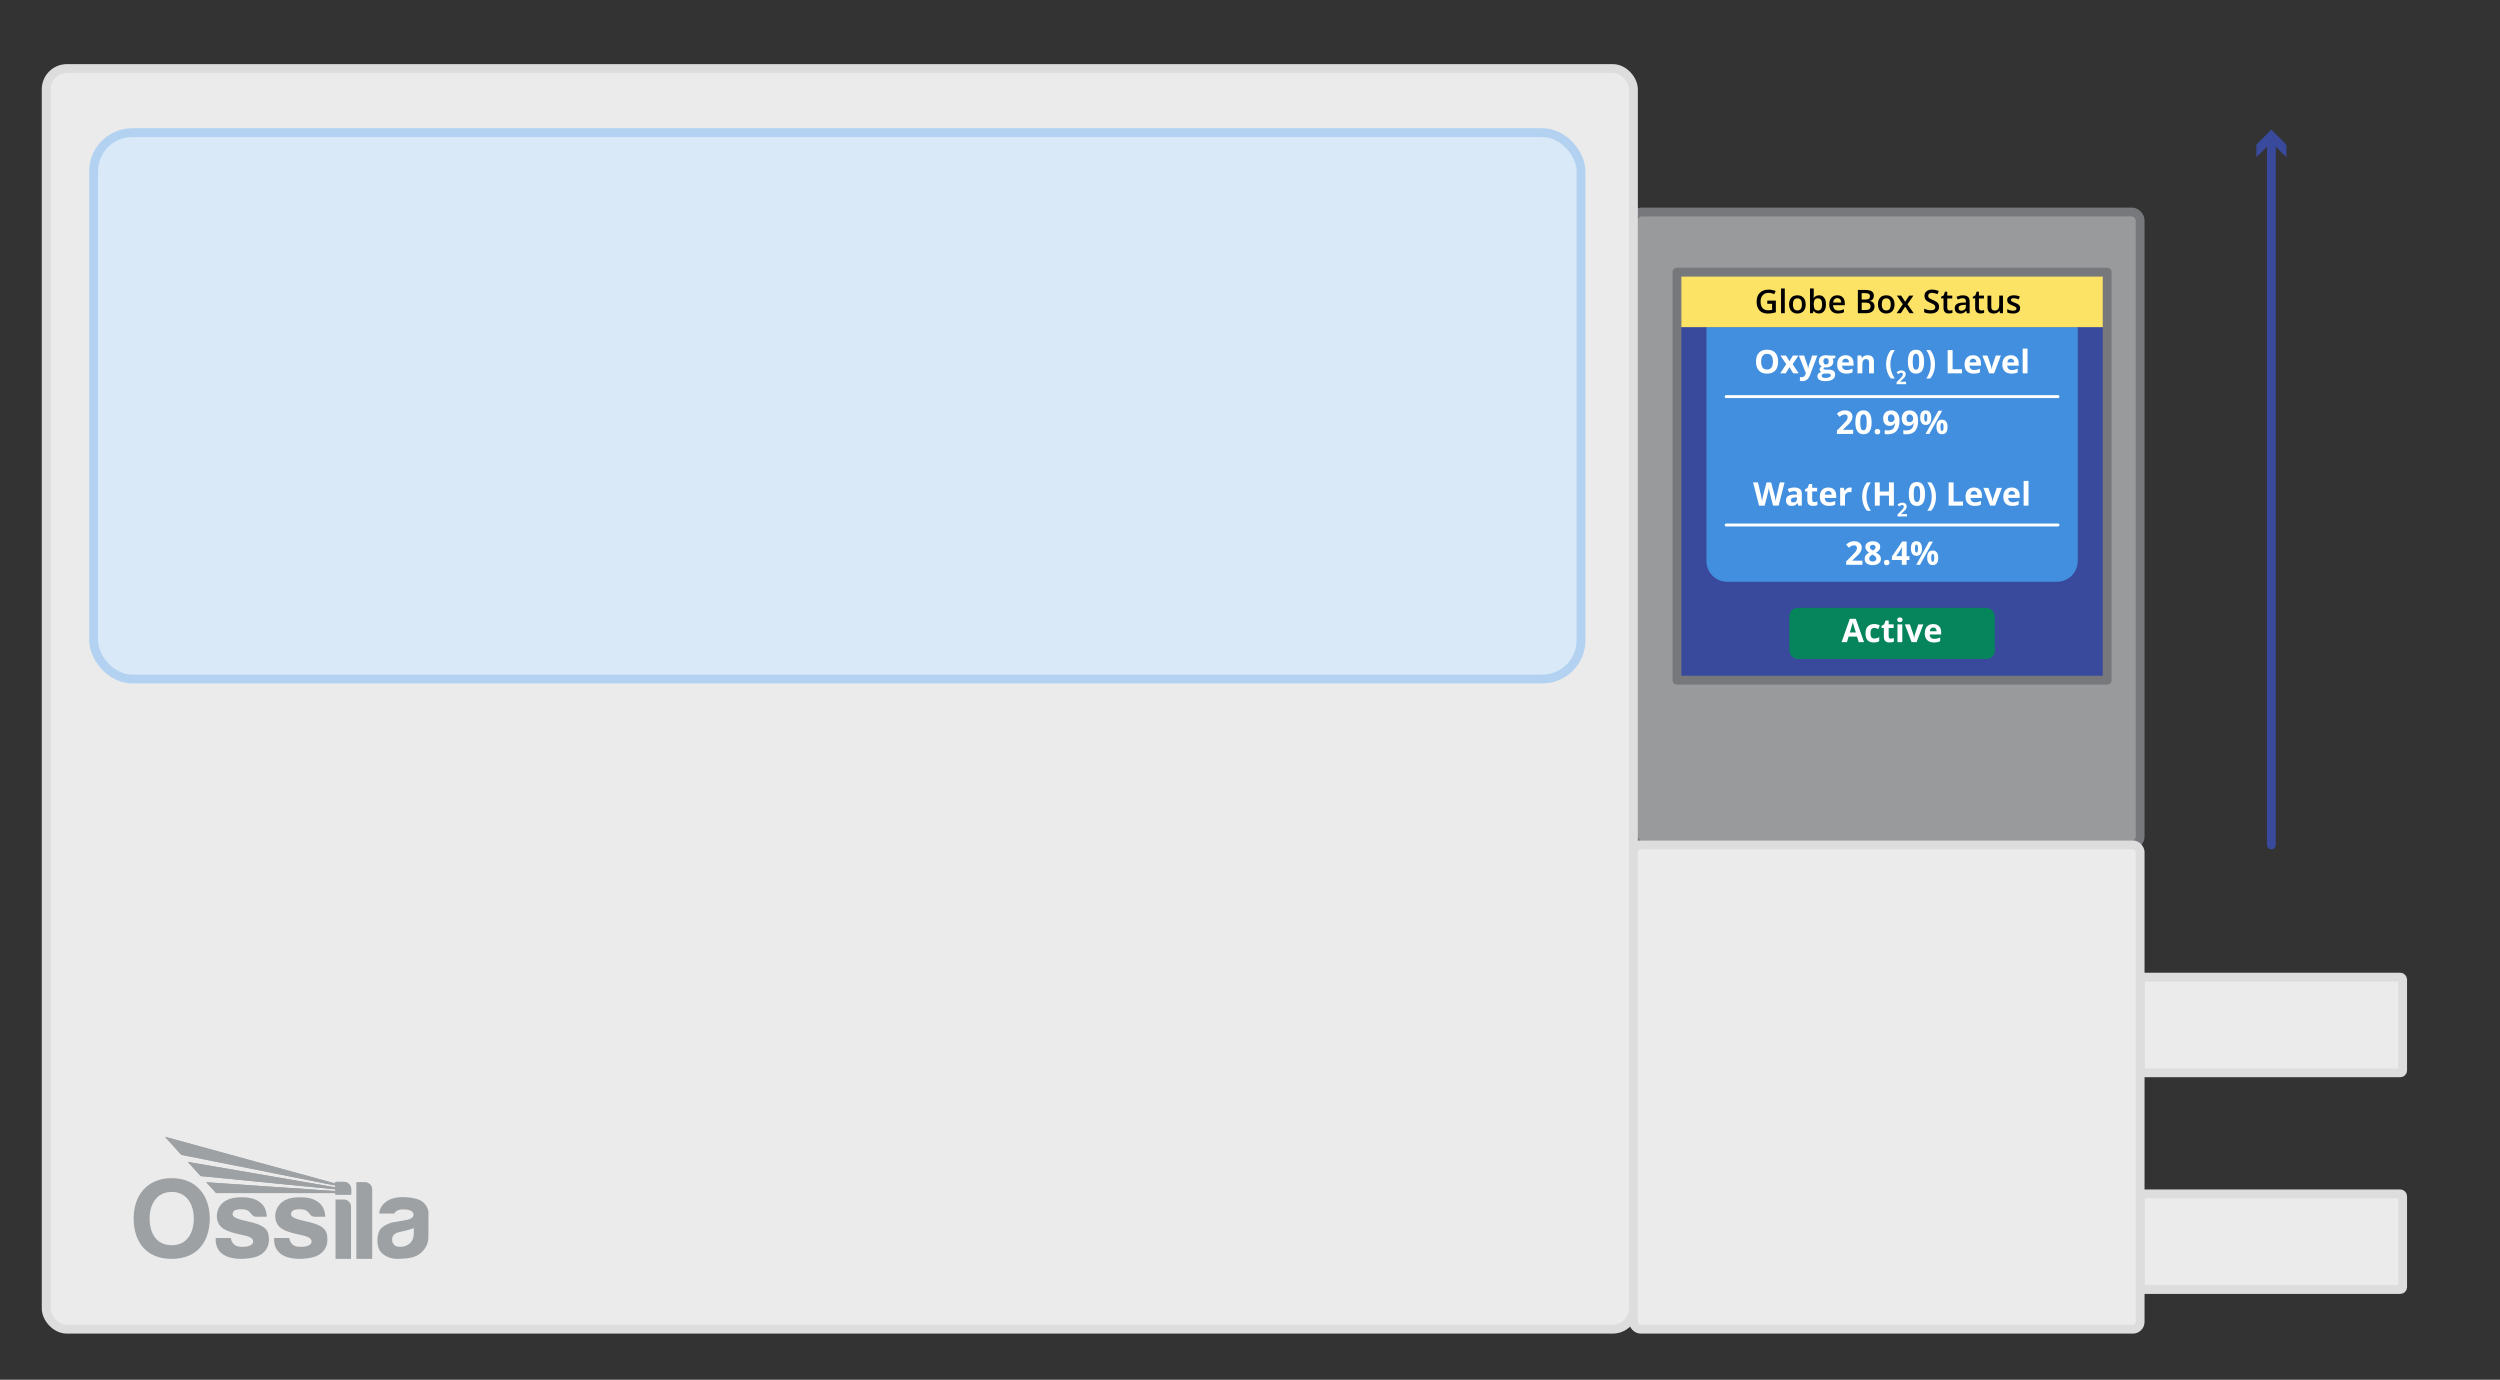 <svg viewBox="0 0 848 468" xmlns:xlink="http://www.w3.org/1999/xlink" height="468" width="848" xmlns="http://www.w3.org/2000/svg">
  <rect x="0" y="0" width="848" height="468" fill="#333333" stroke="none"/>
  <defs>
    <style>
      .cls-1 {
        fill: #989a9c;
      }

      .cls-1, .cls-2 {
        stroke: #76787b;
      }

      .cls-1, .cls-2, .cls-3, .cls-4, .cls-5, .cls-6 {
        stroke-linecap: round;
        stroke-linejoin: round;
      }

      .cls-1, .cls-2, .cls-3, .cls-5, .cls-6 {
        stroke-width: 3px;
      }

      .cls-7 {
        fill: #fff;
      }

      .cls-2, .cls-8, .cls-3, .cls-4 {
        fill: none;
      }

      .cls-9 {
        fill: #39499c;
      }

      .cls-10 {
        clip-path: url(#clippath-1);
      }

      .cls-11 {
        fill: #9da1a4;
      }

      .cls-12 {
        clip-path: url(#clippath-3);
      }

      .cls-3 {
        stroke: #39499c;
      }

      .cls-13 {
        fill: #fce265;
      }

      .cls-4 {
        stroke: #fff;
      }

      .cls-14 {
        fill: #418fde;
      }

      .cls-15 {
        clip-path: url(#clippath-2);
      }

      .cls-16 {
        clip-path: url(#clippath);
      }

      .cls-17 {
        fill: #06845c;
      }

      .cls-5 {
        fill: #d9e9f8;
        stroke: #b3d2f2;
      }

      .cls-6 {
        fill: #ebebeb;
        stroke: #ddddde;
      }
    </style>
    <clipPath id="clippath">
      <rect height="41.42" width="100" y="385.6" x="45.33" class="cls-8"></rect>
    </clipPath>
    <clipPath id="clippath-1">
      <rect height="41.42" width="100" y="385.6" x="45.33" class="cls-8"></rect>
    </clipPath>
    <clipPath id="clippath-2">
      <path d="M55.96,385.6l5.53,6.12,52.26,10.41v.6l-50.05-8.61,4.36,4.8,45.69,4.5v.59c-14.65-1.01-29.15-1.99-43.79-3l3.34,3.68c13.52,0,26.92,0,40.44,0v.51h5.38v-1.79c0-1.39-1.11-2.53-2.47-2.53h-2.91v.56l-57.79-15.84Z" class="cls-8"></path>
    </clipPath>
    <clipPath id="clippath-3">
      <rect height="41.42" width="100" y="385.6" x="45.33" class="cls-8"></rect>
    </clipPath>
  </defs>
  <g data-name="Layer 2" id="Layer_2">
    <rect ry="2.81" rx="2.81" height="214.67" width="171.87" y="71.91" x="554.06" class="cls-1"></rect>
    <rect ry=".79" rx=".79" height="32.44" width="89.04" y="331.45" x="725.93" class="cls-6"></rect>
    <rect ry=".79" rx=".79" height="32.44" width="89.04" y="404.96" x="725.93" class="cls-6"></rect>
    <rect ry="7.02" rx="7.02" height="427.61" width="538.39" y="23.25" x="15.67" class="cls-6"></rect>
    <g>
      <line y2="47.39" x2="770.45" y1="286.58" x1="770.45" class="cls-3"></line>
      <polygon points="775.54 53.36 770.45 48.27 765.36 53.36 765.36 49.05 770.45 43.96 775.54 49.05 775.54 53.36" class="cls-9"></polygon>
    </g>
    <rect ry="2.46" rx="2.46" height="164.28" width="171.87" y="286.58" x="554.06" class="cls-6"></rect>
    <g data-name="grey watermark" id="grey_watermark">
      <g class="cls-16">
        <g class="cls-10">
          <path d="M140.34,418.57c0,.67-.19,2.26-1.42,3.25-1.23.98-2.6,1.23-3.94,1.05-1.33-.17-2.02-1.36-1.98-2.43.04-1.06.5-1.99,2.13-2.44,1.63-.44,3.51-.67,5.22-1.46v2.02ZM140.84,406.54c-3.99-.91-7.2-.39-8.8.43-1.61.81-3.27,2.3-3.42,4.67h5.11s.57-1.37,2.75-1.41c2.18-.04,3.52.47,3.75,1.44.23.97-.58,1.72-1.92,2.05-1.33.33-3.46.56-4.95.87-1.49.31-4.18,1.43-4.84,3.23-.66,1.8-.68,4.24.06,5.9.74,1.67,3.19,3.39,6.44,3.29,3.25-.1,5.86-.31,7.78-2.05,1.92-1.74,2.52-3.56,2.52-5.44s.02-7.6.02-8.24-.5-3.83-4.49-4.74" class="cls-11"></path>
          <path d="M61.49,391.72l52.26,10.41v.6l-50.05-8.61,4.36,4.8,45.69,4.5v.59c-14.65-1.01-29.14-1.99-43.79-3l3.35,3.68c13.52,0,26.92,0,40.44,0v.51h5.38v-1.79c0-1.39-1.11-2.53-2.47-2.53h-2.91v.56l-57.79-15.84,5.53,6.12Z" class="cls-11"></path>
        </g>
        <g class="cls-15">
          <rect height="19.6" width="63.17" y="385.6" x="55.96" class="cls-11"></rect>
        </g>
        <g class="cls-12">
          <path d="M123.78,400.97h-2.91v26.04h5.38v-23.57c0-1.36-1.11-2.47-2.47-2.47" class="cls-11"></path>
          <path d="M116.65,406.87h-2.84v20.14h5.26v-17.72c0-1.33-1.09-2.42-2.42-2.42" class="cls-11"></path>
          <path d="M108.77,415.97c-1.82-1.1-4.06-1.45-6.73-2.11s-3.31-1.34-3.32-1.98c0-.64.37-1.3,1.13-1.49.76-.2,1.99-.35,3.27-.06,1.28.29,1.94,1.53,2.26,1.84.31.31.88.54,1.27.54h3.68c-.13-2.19-.81-3.8-2.4-4.96-1.59-1.16-3.54-1.82-7.53-1.59-3.99.23-6.11,2.28-6.79,4.62-.68,2.34.04,4.74,1.92,5.96,1.88,1.22,4.99,1.84,6.89,2.24,1.9.41,3.37,1,3.27,2.26-.1,1.27-2.23,1.93-4.78,1.61-2.54-.32-2.8-2.93-2.8-2.93h-5.13c-.17,3.35,1.43,5.17,3.5,6.13,2.07.97,5.61,1.32,9.37.48,3.75-.83,5.18-3.5,5.2-5.86.02-2.36-.46-3.62-2.28-4.72" class="cls-11"></path>
          <path d="M88.95,415.97c-1.82-1.1-4.06-1.45-6.73-2.11s-3.31-1.34-3.32-1.98c0-.64.37-1.3,1.13-1.49.76-.2,1.99-.35,3.27-.06,1.28.29,1.94,1.53,2.26,1.84.31.31.88.54,1.27.54h3.68c-.13-2.19-.81-3.8-2.4-4.96-1.59-1.16-3.54-1.82-7.53-1.59-3.99.23-6.11,2.28-6.79,4.62-.68,2.34.04,4.74,1.92,5.96,1.88,1.22,4.99,1.84,6.89,2.24,1.9.41,3.37,1,3.27,2.26-.1,1.27-2.23,1.93-4.78,1.61-2.54-.32-2.8-2.93-2.8-2.93h-5.13c-.17,3.35,1.43,5.17,3.5,6.13,2.07.97,5.61,1.32,9.36.48,3.75-.83,5.19-3.5,5.2-5.86.02-2.36-.46-3.62-2.28-4.72" class="cls-11"></path>
          <path d="M58.23,422.37c-5.19,0-7.48-4.06-7.48-9.05s2.52-9.02,7.49-9.02,7.49,4.04,7.49,9.02-2.31,9.05-7.5,9.05M58.24,399.63c-8.56,0-12.91,6.12-12.91,13.67s3.94,13.71,12.89,13.71,12.93-6.16,12.93-13.71-4.35-13.67-12.91-13.67" class="cls-11"></path>
        </g>
      </g>
    </g>
  </g>
  <g data-name="Layer 3" id="Layer_3">
    <rect ry="13.11" rx="13.11" height="185.33" width="504.53" y="44.99" x="31.75" class="cls-5"></rect>
    <rect height="126.62" width="145.92" y="104.1" x="568.83" class="cls-9"></rect>
    <rect ry="2.78" rx="2.78" height="17.34" width="69.69" y="206.18" x="606.95" class="cls-17"></rect>
    <path d="M578.81,110.97h125.96v79.34c0,3.88-3.15,7.03-7.03,7.03h-111.89c-3.88,0-7.03-3.15-7.03-7.03v-79.34h0Z" class="cls-14"></path>
    <rect height="18.65" width="145.92" y="92.32" x="568.83" class="cls-13"></rect>
    <g>
      <path d="M599.47,101.96h2.9v3.96c-.47.15-.93.26-1.37.33s-.91.1-1.42.1c-1.19,0-2.11-.35-2.76-1.06-.65-.71-.97-1.7-.97-2.99s.37-2.26,1.09-2.98c.73-.72,1.73-1.08,3.01-1.08.82,0,1.6.16,2.34.47l-.45,1.07c-.64-.29-1.28-.44-1.92-.44-.84,0-1.51.26-2,.79-.49.53-.73,1.25-.73,2.17,0,.96.22,1.7.66,2.2.44.5,1.07.75,1.9.75.42,0,.86-.05,1.34-.16v-2.03h-1.63v-1.1Z"></path>
      <path d="M605.4,106.24h-1.27v-8.39h1.27v8.39Z"></path>
      <path d="M612.5,103.24c0,.97-.25,1.73-.75,2.28-.5.55-1.2.82-2.09.82-.56,0-1.05-.13-1.48-.38-.43-.25-.76-.61-.99-1.08-.23-.47-.34-1.02-.34-1.64,0-.97.25-1.72.74-2.26s1.2-.81,2.1-.81,1.54.28,2.05.83c.5.56.75,1.3.75,2.25ZM608.16,103.24c0,1.38.51,2.06,1.53,2.06s1.51-.69,1.51-2.06-.51-2.04-1.52-2.04c-.53,0-.92.18-1.16.53-.24.35-.36.86-.36,1.52Z"></path>
      <path d="M617,100.16c.74,0,1.32.27,1.74.81.42.54.62,1.3.62,2.27s-.21,1.74-.63,2.28c-.42.54-1,.82-1.75.82s-1.34-.27-1.76-.81h-.09l-.23.71h-.95v-8.39h1.27v2c0,.15,0,.37-.02.66s-.03.48-.03.56h.05c.4-.59,1-.89,1.78-.89ZM616.67,101.2c-.51,0-.88.15-1.1.45s-.34.8-.35,1.51v.09c0,.73.12,1.25.34,1.58.23.33.61.49,1.13.49.45,0,.79-.18,1.02-.53.23-.36.35-.87.35-1.54,0-1.36-.46-2.03-1.39-2.03Z"></path>
      <path d="M623.44,106.34c-.93,0-1.65-.27-2.18-.81-.52-.54-.78-1.29-.78-2.23s.24-1.74.73-2.3c.49-.56,1.15-.84,2-.84.79,0,1.41.24,1.87.72.46.48.68,1.14.68,1.97v.68h-3.97c.02.58.17,1.02.47,1.33.29.31.71.47,1.25.47.35,0,.68-.03.98-.1.3-.07.63-.18.98-.33v1.03c-.31.15-.62.25-.94.31-.32.06-.68.09-1.08.09ZM623.21,101.12c-.4,0-.73.13-.97.38-.24.25-.39.63-.43,1.12h2.71c0-.49-.13-.87-.36-1.12-.23-.25-.55-.38-.95-.38Z"></path>
      <path d="M630.2,98.35h2.34c1.08,0,1.87.16,2.35.47s.72.82.72,1.5c0,.46-.12.84-.36,1.15s-.58.5-1.02.58v.05c.55.1.96.31,1.22.62.26.31.39.72.39,1.25,0,.71-.25,1.26-.74,1.66-.49.4-1.18.6-2.06.6h-2.85v-7.88ZM631.49,101.61h1.24c.54,0,.93-.09,1.18-.26.25-.17.37-.46.37-.87,0-.37-.13-.64-.4-.8-.27-.17-.69-.25-1.28-.25h-1.12v2.18ZM631.49,102.65v2.5h1.37c.54,0,.95-.1,1.22-.31.28-.21.41-.53.41-.98,0-.41-.14-.71-.42-.91-.28-.2-.71-.3-1.28-.3h-1.3Z"></path>
      <path d="M642.64,103.24c0,.97-.25,1.73-.75,2.28-.5.55-1.2.82-2.09.82-.56,0-1.05-.13-1.48-.38-.43-.25-.76-.61-.99-1.08-.23-.47-.34-1.02-.34-1.64,0-.97.25-1.72.74-2.26s1.2-.81,2.1-.81,1.54.28,2.05.83c.5.56.75,1.3.75,2.25ZM638.3,103.24c0,1.38.51,2.06,1.53,2.06s1.51-.69,1.51-2.06-.51-2.04-1.52-2.04c-.53,0-.92.18-1.16.53-.24.35-.36.86-.36,1.52Z"></path>
      <path d="M645.42,103.19l-2-2.92h1.45l1.36,2.09,1.37-2.09h1.43l-2.01,2.92,2.11,3.05h-1.43l-1.47-2.23-1.47,2.23h-1.43l2.1-3.05Z"></path>
      <path d="M657.73,104.09c0,.7-.25,1.25-.76,1.65-.51.4-1.21.6-2.1.6s-1.62-.14-2.19-.42v-1.22c.36.17.74.3,1.15.4.4.1.78.15,1.13.15.51,0,.89-.1,1.13-.29.24-.19.36-.46.36-.78,0-.29-.11-.54-.33-.75s-.68-.45-1.38-.73c-.72-.29-1.23-.62-1.52-1-.29-.37-.44-.82-.44-1.35,0-.66.23-1.18.7-1.55.47-.38,1.09-.57,1.88-.57s1.51.17,2.25.5l-.41,1.05c-.7-.29-1.33-.44-1.88-.44-.42,0-.73.09-.95.27s-.32.42-.32.72c0,.21.04.38.13.53s.23.28.43.41c.2.13.55.3,1.07.51.58.24,1,.47,1.27.67.27.21.47.44.59.71.12.26.19.57.19.93Z"></path>
      <path d="M661.34,105.32c.31,0,.62-.05.93-.15v.95c-.14.06-.32.11-.54.15-.22.04-.45.06-.69.06-1.2,0-1.8-.63-1.8-1.9v-3.21h-.81v-.56l.87-.46.43-1.26h.78v1.33h1.7v.96h-1.7v3.19c0,.31.08.53.23.68.15.15.35.22.6.22Z"></path>
      <path d="M667.19,106.24l-.25-.83h-.04c-.29.36-.58.61-.87.74-.29.13-.67.2-1.12.2-.59,0-1.04-.16-1.37-.47s-.49-.76-.49-1.34c0-.62.23-1.08.68-1.39s1.15-.48,2.09-.51l1.03-.03v-.32c0-.38-.09-.67-.27-.85-.18-.19-.45-.28-.83-.28-.3,0-.6.04-.88.13-.28.09-.55.2-.81.32l-.41-.91c.32-.17.68-.3,1.06-.39.38-.09.75-.13,1.09-.13.76,0,1.33.17,1.72.5s.58.85.58,1.56v4.02h-.91ZM665.3,105.37c.46,0,.83-.13,1.11-.38.28-.26.42-.62.42-1.08v-.52l-.77.03c-.6.02-1.03.12-1.3.3s-.41.45-.41.82c0,.27.08.47.24.62s.4.22.71.22Z"></path>
      <path d="M672.08,105.32c.31,0,.62-.05.93-.15v.95c-.14.06-.32.11-.54.15-.22.04-.45.06-.69.06-1.2,0-1.8-.63-1.8-1.9v-3.21h-.81v-.56l.87-.46.43-1.26h.78v1.33h1.7v.96h-1.7v3.19c0,.31.08.53.23.68.15.15.35.22.6.22Z"></path>
      <path d="M678.41,106.24l-.18-.78h-.06c-.18.28-.43.49-.75.65s-.7.24-1.11.24c-.72,0-1.26-.18-1.62-.54s-.53-.9-.53-1.63v-3.9h1.28v3.68c0,.46.09.8.28,1.03.19.23.48.34.88.34.53,0,.92-.16,1.17-.48.25-.32.37-.85.37-1.6v-2.97h1.27v5.96h-1Z"></path>
      <path d="M685.22,104.54c0,.58-.21,1.03-.64,1.34-.42.31-1.03.47-1.82.47s-1.43-.12-1.91-.36v-1.09c.7.32,1.35.49,1.96.49.78,0,1.17-.24,1.17-.71,0-.15-.04-.28-.13-.38-.09-.1-.23-.21-.43-.31-.2-.11-.47-.23-.83-.37-.69-.27-1.15-.53-1.39-.8-.24-.27-.36-.61-.36-1.04,0-.51.21-.91.62-1.19.41-.28.97-.42,1.68-.42s1.36.14,1.99.43l-.41.95c-.64-.27-1.18-.4-1.62-.4-.67,0-1,.19-1,.57,0,.19.09.34.26.47.17.13.55.31,1.14.53.49.19.85.36,1.07.52s.39.34.5.55c.11.21.16.45.16.74Z"></path>
    </g>
    <g>
      <path d="M630.48,217.82l-.57-1.88h-2.87l-.57,1.88h-1.8l2.78-7.92h2.04l2.79,7.92h-1.8ZM629.51,214.54c-.53-1.7-.83-2.66-.89-2.88s-.11-.4-.14-.53c-.12.46-.46,1.6-1.02,3.41h2.05Z" class="cls-7"></path>
      <path d="M635.59,217.93c-1.88,0-2.81-1.03-2.81-3.09,0-1.02.25-1.81.77-2.35s1.24-.81,2.19-.81c.7,0,1.32.14,1.88.41l-.49,1.27c-.26-.1-.5-.19-.72-.26-.22-.07-.45-.1-.67-.1-.86,0-1.28.61-1.28,1.82s.43,1.77,1.28,1.77c.32,0,.61-.04.88-.13.27-.08.54-.22.81-.4v1.41c-.27.17-.53.29-.81.35s-.61.1-1.03.1Z" class="cls-7"></path>
      <path d="M641.36,216.62c.29,0,.63-.06,1.04-.19v1.22c-.41.18-.91.27-1.51.27-.66,0-1.14-.17-1.44-.5-.3-.33-.45-.83-.45-1.5v-2.91h-.79v-.7l.91-.55.47-1.27h1.05v1.28h1.69v1.24h-1.69v2.91c0,.23.07.41.2.52.13.11.3.17.52.17Z" class="cls-7"></path>
      <path d="M643.54,210.23c0-.54.3-.8.89-.8s.9.27.9.8c0,.25-.08.45-.22.6-.15.14-.37.21-.67.21-.6,0-.89-.27-.89-.81ZM645.26,217.82h-1.64v-6.03h1.64v6.03Z" class="cls-7"></path>
      <path d="M648.42,217.82l-2.3-6.03h1.72l1.17,3.43c.13.44.21.85.24,1.23h.03c.02-.34.1-.76.24-1.23l1.16-3.43h1.72l-2.3,6.03h-1.69Z" class="cls-7"></path>
      <path d="M655.99,217.93c-.97,0-1.73-.27-2.28-.8-.55-.54-.82-1.29-.82-2.28s.25-1.79.76-2.34c.5-.55,1.2-.83,2.09-.83s1.51.24,1.99.73.71,1.16.71,2.01v.8h-3.89c.02.47.16.83.42,1.09s.62.39,1.09.39c.36,0,.71-.04,1.03-.11s.66-.2,1.01-.36v1.27c-.29.14-.59.25-.92.32-.33.07-.73.1-1.2.1ZM655.76,212.85c-.35,0-.62.11-.82.33-.2.22-.31.53-.34.94h2.31c0-.41-.11-.72-.32-.94s-.48-.33-.83-.33Z" class="cls-7"></path>
    </g>
    <g>
      <path d="M631.74,191.58h-5.51v-1.16l1.98-2c.59-.6.97-1.02,1.15-1.25.18-.23.31-.45.39-.64.08-.2.12-.4.12-.62,0-.32-.09-.55-.26-.71-.17-.15-.41-.23-.7-.23-.31,0-.6.07-.89.21-.29.14-.59.34-.9.6l-.91-1.07c.39-.33.71-.56.96-.7s.53-.24.84-.32c.3-.07.64-.11,1.01-.11.49,0,.93.09,1.3.27.38.18.67.43.88.75.21.32.31.69.31,1.11,0,.36-.06.7-.19,1.02-.13.32-.33.64-.59.98-.27.33-.74.81-1.42,1.43l-1.01.95v.08h3.43v1.4Z" class="cls-7"></path>
      <path d="M635.25,183.6c.75,0,1.36.17,1.83.51.46.34.69.81.69,1.39,0,.4-.11.76-.33,1.08-.22.32-.58.6-1.08.84.59.32,1.01.65,1.27.99.26.34.39.72.39,1.13,0,.65-.25,1.17-.76,1.56s-1.17.59-2,.59-1.54-.18-2.03-.55-.74-.89-.74-1.56c0-.45.12-.85.36-1.2.24-.35.62-.66,1.15-.92-.45-.28-.77-.59-.97-.91-.2-.32-.3-.68-.3-1.06,0-.56.23-1.02.7-1.37.47-.35,1.08-.52,1.83-.52ZM634.02,189.48c0,.31.11.55.32.72s.51.26.88.26c.41,0,.72-.09.93-.27.21-.18.31-.41.31-.7,0-.24-.1-.47-.3-.68-.2-.21-.53-.43-.99-.67-.77.35-1.15.8-1.15,1.34ZM635.24,184.81c-.28,0-.51.07-.69.22-.17.15-.26.34-.26.58,0,.22.07.41.21.58s.39.35.75.53c.35-.17.6-.33.74-.51.14-.17.21-.37.21-.6,0-.25-.09-.44-.27-.59s-.41-.22-.69-.22Z" class="cls-7"></path>
      <path d="M639.03,190.81c0-.3.08-.53.24-.68.16-.15.4-.23.71-.23s.53.08.69.24c.16.16.25.38.25.68s-.08.51-.25.67c-.17.16-.4.25-.69.25s-.54-.08-.7-.24-.25-.39-.25-.68Z" class="cls-7"></path>
      <path d="M647.67,189.95h-.95v1.63h-1.63v-1.63h-3.36v-1.16l3.46-5.09h1.54v4.96h.95v1.29ZM645.1,188.65v-1.34c0-.22,0-.55.03-.97s.03-.67.04-.74h-.04c-.13.29-.29.58-.48.86l-1.45,2.18h1.9Z" class="cls-7"></path>
      <path d="M651.94,186.05c0,.83-.16,1.45-.48,1.86-.32.42-.79.62-1.41.62s-1.05-.21-1.38-.64c-.32-.43-.49-1.04-.49-1.85,0-1.64.62-2.46,1.86-2.46.61,0,1.07.21,1.4.64s.49,1.03.49,1.83ZM649.55,186.06c0,.46.04.8.12,1.02.08.23.21.34.39.34.34,0,.52-.45.52-1.36s-.17-1.35-.52-1.35c-.18,0-.31.11-.39.33-.08.22-.12.56-.12,1.02ZM655.64,183.7l-4.37,7.88h-1.29l4.37-7.88h1.29ZM657.46,189.2c0,.82-.16,1.44-.48,1.86-.32.42-.79.62-1.41.62s-1.05-.21-1.38-.64c-.32-.43-.49-1.04-.49-1.84,0-1.64.62-2.46,1.86-2.46.61,0,1.07.21,1.4.64.33.43.49,1.03.49,1.82ZM655.07,189.21c0,.46.04.8.12,1.02s.21.34.39.34c.35,0,.52-.45.52-1.36s-.17-1.35-.52-1.35c-.18,0-.31.11-.39.33-.08.22-.12.56-.12,1.02Z" class="cls-7"></path>
    </g>
    <g>
      <path d="M603.33,171.51h-1.9l-1.07-4.14c-.04-.15-.11-.45-.2-.91-.1-.46-.15-.77-.17-.93-.02.19-.08.51-.16.94-.09.43-.15.74-.2.92l-1.06,4.13h-1.9l-2.01-7.88h1.64l1.01,4.3c.18.79.3,1.48.38,2.06.02-.2.07-.52.15-.95s.15-.76.22-1l1.15-4.42h1.58l1.15,4.42c.05.2.11.5.19.91.08.41.13.75.17,1.05.04-.28.09-.63.17-1.05.08-.42.15-.76.22-1.02l1-4.3h1.64l-2.01,7.88Z" class="cls-7"></path>
      <path d="M610.03,171.51l-.32-.82h-.04c-.28.35-.56.59-.85.72s-.67.2-1.15.2c-.58,0-1.03-.17-1.37-.5-.33-.33-.5-.8-.5-1.41s.22-1.11.67-1.42c.45-.3,1.12-.47,2.02-.5l1.05-.03v-.26c0-.61-.31-.92-.94-.92-.48,0-1.05.15-1.7.44l-.54-1.11c.69-.36,1.46-.54,2.31-.54s1.43.18,1.86.53c.43.35.65.89.65,1.61v4.02h-1.15ZM609.54,168.71l-.64.02c-.48.01-.83.1-1.07.26-.23.16-.35.4-.35.72,0,.46.27.7.8.7.38,0,.69-.11.91-.33.23-.22.34-.51.34-.87v-.5Z" class="cls-7"></path>
      <path d="M615.41,170.3c.29,0,.63-.06,1.04-.19v1.22c-.41.18-.91.27-1.51.27-.66,0-1.14-.17-1.44-.5-.3-.33-.45-.83-.45-1.5v-2.91h-.79v-.7l.91-.55.47-1.27h1.05v1.28h1.69v1.24h-1.69v2.91c0,.23.07.41.2.52.13.11.3.17.52.17Z" class="cls-7"></path>
      <path d="M620.39,171.61c-.97,0-1.73-.27-2.28-.8-.55-.54-.82-1.29-.82-2.28s.25-1.79.76-2.34c.5-.55,1.2-.83,2.09-.83s1.51.24,1.99.73.71,1.16.71,2.01v.8h-3.89c.02.47.16.83.42,1.09s.62.39,1.09.39c.36,0,.71-.04,1.03-.11s.66-.2,1.01-.36v1.27c-.29.14-.59.25-.92.32-.33.07-.73.1-1.2.1ZM620.16,166.53c-.35,0-.62.11-.82.33-.2.22-.31.53-.34.94h2.31c0-.41-.11-.72-.32-.94s-.48-.33-.83-.33Z" class="cls-7"></path>
      <path d="M627.55,165.36c.22,0,.41.02.55.05l-.12,1.54c-.13-.04-.29-.05-.49-.05-.52,0-.93.13-1.23.4s-.44.65-.44,1.13v3.07h-1.64v-6.03h1.25l.24,1.01h.08c.19-.34.44-.61.76-.82.32-.21.66-.31,1.04-.31Z" class="cls-7"></path>
      <path d="M631.65,168.48c0-.95.14-1.84.42-2.67.28-.83.68-1.56,1.21-2.18h1.35c-.51.69-.89,1.46-1.15,2.29s-.39,1.68-.39,2.56.13,1.73.4,2.55c.26.82.64,1.56,1.13,2.23h-1.34c-.53-.61-.93-1.33-1.21-2.14-.28-.82-.42-1.69-.42-2.63Z" class="cls-7"></path>
      <path d="M642.4,171.51h-1.67v-3.4h-3.12v3.4h-1.67v-7.88h1.67v3.09h3.12v-3.09h1.67v7.88Z" class="cls-7"></path>
      <path d="M646.87,175.18h-3.21v-.68l1.15-1.17c.34-.35.57-.59.67-.73.1-.14.18-.26.23-.38.05-.12.07-.23.07-.36,0-.18-.05-.32-.15-.41-.1-.09-.24-.14-.41-.14s-.35.04-.52.12c-.17.08-.34.2-.52.35l-.53-.62c.23-.19.41-.33.56-.41.15-.08.31-.14.49-.18s.37-.06.59-.06c.29,0,.54.05.76.16.22.1.39.25.51.44.12.19.18.41.18.65,0,.21-.04.41-.11.6s-.19.38-.35.57c-.16.19-.43.47-.83.83l-.59.56v.04h2v.82Z" class="cls-7"></path>
      <path d="M652.98,167.56c0,1.38-.23,2.4-.68,3.06-.45.66-1.15.99-2.08.99s-1.59-.34-2.06-1.02c-.46-.68-.69-1.69-.69-3.02s.22-2.42.67-3.08c.45-.66,1.14-.99,2.08-.99s1.6.34,2.06,1.04.7,1.7.7,3.03ZM649.13,167.56c0,.97.08,1.66.25,2.08s.45.63.84.63.67-.21.84-.64c.17-.42.26-1.11.26-2.07s-.09-1.66-.26-2.08c-.17-.42-.45-.63-.84-.63s-.67.21-.84.63c-.17.42-.25,1.12-.25,2.08Z" class="cls-7"></path>
      <path d="M656.68,168.48c0,.95-.14,1.83-.42,2.64-.28.82-.68,1.53-1.21,2.13h-1.34c.49-.66.86-1.4,1.13-2.22.27-.82.4-1.67.4-2.56s-.13-1.73-.39-2.56-.64-1.59-1.15-2.29h1.35c.53.63.93,1.36,1.21,2.19.28.83.42,1.72.42,2.67Z" class="cls-7"></path>
      <path d="M660.98,171.51v-7.88h1.67v6.5h3.2v1.38h-4.87Z" class="cls-7"></path>
      <path d="M669.82,171.61c-.97,0-1.73-.27-2.28-.8-.55-.54-.82-1.29-.82-2.28s.25-1.79.76-2.34c.5-.55,1.2-.83,2.09-.83s1.51.24,1.99.73.71,1.16.71,2.01v.8h-3.89c.02.47.16.83.42,1.09s.62.39,1.09.39c.36,0,.71-.04,1.03-.11s.66-.2,1.01-.36v1.27c-.29.14-.59.25-.92.32-.33.07-.73.1-1.2.1ZM669.58,166.53c-.35,0-.62.11-.82.33-.2.22-.31.53-.34.94h2.31c0-.41-.11-.72-.32-.94s-.48-.33-.83-.33Z" class="cls-7"></path>
      <path d="M675.05,171.51l-2.3-6.03h1.72l1.17,3.43c.13.44.21.85.24,1.23h.03c.02-.34.1-.76.24-1.23l1.16-3.43h1.72l-2.3,6.03h-1.69Z" class="cls-7"></path>
      <path d="M682.62,171.61c-.97,0-1.73-.27-2.28-.8-.55-.54-.82-1.29-.82-2.28s.25-1.79.76-2.34c.5-.55,1.2-.83,2.09-.83s1.51.24,1.99.73.71,1.16.71,2.01v.8h-3.89c.02.47.16.83.42,1.09s.62.39,1.09.39c.36,0,.71-.04,1.03-.11s.66-.2,1.01-.36v1.27c-.29.14-.59.25-.92.32-.33.07-.73.1-1.2.1ZM682.39,166.53c-.35,0-.62.11-.82.33-.2.22-.31.53-.34.94h2.31c0-.41-.11-.72-.32-.94s-.48-.33-.83-.33Z" class="cls-7"></path>
      <path d="M688.06,171.51h-1.64v-8.39h1.64v8.39Z" class="cls-7"></path>
    </g>
    <g>
      <path d="M603.14,122.68c0,1.3-.32,2.31-.97,3.01-.65.7-1.58,1.05-2.78,1.05s-2.14-.35-2.78-1.05c-.65-.7-.97-1.71-.97-3.02s.32-2.31.97-3.01c.65-.69,1.58-1.04,2.79-1.04s2.14.35,2.78,1.05.96,1.7.96,3.01ZM597.38,122.68c0,.88.17,1.54.5,1.99.33.45.83.67,1.5.67,1.33,0,2-.89,2-2.66s-.66-2.66-1.99-2.66c-.67,0-1.17.22-1.5.67s-.51,1.11-.51,1.99Z" class="cls-7"></path>
      <path d="M605.88,123.55l-1.94-2.95h1.87l1.17,1.92,1.18-1.92h1.87l-1.96,2.95,2.05,3.08h-1.87l-1.27-2.07-1.27,2.07h-1.87l2.04-3.08Z" class="cls-7"></path>
      <path d="M610.16,120.6h1.8l1.14,3.39c.1.29.16.64.2,1.05h.03c.04-.37.12-.72.23-1.05l1.12-3.39h1.76l-2.55,6.8c-.23.63-.57,1.1-1,1.41-.43.31-.94.47-1.52.47-.28,0-.56-.03-.84-.09v-1.3c.2.05.41.07.65.07.29,0,.54-.09.76-.27.22-.18.39-.45.51-.81l.1-.3-2.39-5.99Z" class="cls-7"></path>
      <path d="M622.55,120.6v.84l-.94.24c.17.27.26.57.26.91,0,.65-.23,1.15-.68,1.51s-1.08.54-1.88.54l-.3-.02-.24-.03c-.17.13-.25.27-.25.43,0,.24.3.36.91.36h1.02c.66,0,1.17.14,1.51.43.35.28.52.7.52,1.25,0,.71-.29,1.25-.88,1.64-.59.39-1.43.58-2.53.58-.84,0-1.48-.15-1.93-.44s-.67-.7-.67-1.23c0-.36.11-.67.34-.91.23-.25.56-.42,1-.52-.17-.07-.32-.19-.44-.35-.13-.16-.19-.34-.19-.52,0-.23.07-.42.2-.57.13-.15.33-.3.58-.45-.32-.14-.57-.36-.75-.66-.18-.3-.28-.66-.28-1.07,0-.66.21-1.17.64-1.53s1.04-.54,1.83-.54c.17,0,.37.02.6.05.23.03.38.05.44.07h2.1ZM617.9,127.48c0,.23.11.4.33.53.22.13.52.19.91.19.59,0,1.05-.08,1.38-.24.33-.16.5-.38.5-.66,0-.23-.1-.38-.3-.47-.2-.09-.5-.13-.92-.13h-.85c-.3,0-.55.07-.76.21s-.3.33-.3.56ZM618.5,122.57c0,.33.07.59.22.78.15.19.38.29.68.29s.54-.1.68-.29c.14-.19.22-.45.22-.78,0-.73-.3-1.09-.9-1.09s-.91.36-.91,1.09Z" class="cls-7"></path>
      <path d="M626.27,126.74c-.97,0-1.73-.27-2.28-.8-.55-.54-.82-1.29-.82-2.28s.25-1.79.76-2.34c.5-.55,1.2-.83,2.09-.83s1.51.24,1.99.73.71,1.16.71,2.01v.8h-3.89c.02.47.16.83.42,1.09s.62.39,1.09.39c.36,0,.71-.04,1.03-.11s.66-.2,1.01-.36v1.27c-.29.14-.59.25-.92.32-.33.07-.73.1-1.2.1ZM626.04,121.66c-.35,0-.62.11-.82.33-.2.22-.31.53-.34.94h2.31c0-.41-.11-.72-.32-.94s-.48-.33-.83-.33Z" class="cls-7"></path>
      <path d="M635.63,126.63h-1.64v-3.52c0-.44-.08-.76-.23-.98-.16-.22-.4-.33-.74-.33-.46,0-.79.15-1,.46-.21.31-.31.82-.31,1.53v2.84h-1.64v-6.03h1.26l.22.77h.09c.18-.29.44-.51.76-.66.32-.15.69-.22,1.1-.22.7,0,1.23.19,1.6.57.36.38.54.93.54,1.64v3.93Z" class="cls-7"></path>
      <path d="M639.77,123.6c0-.95.14-1.84.42-2.67.28-.83.68-1.56,1.21-2.18h1.35c-.51.69-.89,1.46-1.15,2.29s-.39,1.68-.39,2.56.13,1.73.4,2.55c.26.82.64,1.56,1.13,2.23h-1.34c-.53-.61-.93-1.33-1.21-2.14-.28-.82-.42-1.69-.42-2.63Z" class="cls-7"></path>
      <path d="M646.54,130.31h-3.21v-.68l1.15-1.17c.34-.35.57-.59.67-.73.1-.14.18-.26.23-.38.05-.12.07-.23.07-.36,0-.18-.05-.32-.15-.41-.1-.09-.24-.14-.41-.14s-.35.04-.52.12c-.17.08-.34.2-.52.35l-.53-.62c.23-.19.41-.33.56-.41.15-.08.31-.14.49-.18s.37-.06.59-.06c.29,0,.54.05.76.16.22.1.39.25.51.44.12.19.18.41.18.65,0,.21-.04.41-.11.6s-.19.38-.35.57c-.16.19-.43.47-.83.83l-.59.56v.04h2v.82Z" class="cls-7"></path>
      <path d="M652.66,122.69c0,1.38-.23,2.4-.68,3.06-.45.66-1.15.99-2.08.99s-1.59-.34-2.06-1.02c-.46-.68-.69-1.69-.69-3.02s.22-2.42.67-3.08c.45-.66,1.14-.99,2.08-.99s1.6.34,2.06,1.04.7,1.7.7,3.03ZM648.8,122.69c0,.97.08,1.66.25,2.08s.45.63.84.63.67-.21.84-.64c.17-.42.26-1.11.26-2.07s-.09-1.66-.26-2.08c-.17-.42-.45-.63-.84-.63s-.67.21-.84.63c-.17.42-.25,1.12-.25,2.08Z" class="cls-7"></path>
      <path d="M656.35,123.6c0,.95-.14,1.83-.42,2.64-.28.82-.68,1.53-1.21,2.13h-1.34c.49-.66.86-1.4,1.13-2.22.27-.82.4-1.67.4-2.56s-.13-1.73-.39-2.56-.64-1.59-1.15-2.29h1.35c.53.63.93,1.36,1.21,2.19.28.83.42,1.72.42,2.67Z" class="cls-7"></path>
      <path d="M660.65,126.63v-7.88h1.67v6.5h3.2v1.38h-4.87Z" class="cls-7"></path>
      <path d="M669.49,126.74c-.97,0-1.73-.27-2.28-.8-.55-.54-.82-1.29-.82-2.28s.25-1.79.76-2.34c.5-.55,1.2-.83,2.09-.83s1.51.24,1.99.73.71,1.16.71,2.01v.8h-3.89c.02.47.16.83.42,1.09s.62.39,1.09.39c.36,0,.71-.04,1.03-.11s.66-.2,1.01-.36v1.27c-.29.14-.59.25-.92.32-.33.07-.73.1-1.2.1ZM669.26,121.66c-.35,0-.62.11-.82.33-.2.22-.31.53-.34.94h2.31c0-.41-.11-.72-.32-.94s-.48-.33-.83-.33Z" class="cls-7"></path>
      <path d="M674.72,126.63l-2.3-6.03h1.72l1.17,3.43c.13.44.21.85.24,1.23h.03c.02-.34.1-.76.24-1.23l1.16-3.43h1.72l-2.3,6.03h-1.69Z" class="cls-7"></path>
      <path d="M682.29,126.74c-.97,0-1.73-.27-2.28-.8-.55-.54-.82-1.29-.82-2.28s.25-1.79.76-2.34c.5-.55,1.2-.83,2.09-.83s1.51.24,1.99.73.71,1.16.71,2.01v.8h-3.89c.02.47.16.83.42,1.09s.62.39,1.09.39c.36,0,.71-.04,1.03-.11s.66-.2,1.01-.36v1.27c-.29.14-.59.25-.92.32-.33.07-.73.1-1.2.1ZM682.06,121.66c-.35,0-.62.11-.82.33-.2.22-.31.53-.34.94h2.31c0-.41-.11-.72-.32-.94s-.48-.33-.83-.33Z" class="cls-7"></path>
      <path d="M687.73,126.63h-1.64v-8.39h1.64v8.39Z" class="cls-7"></path>
    </g>
    <line y2="178.08" x2="698.07" y1="178.08" x1="585.52" class="cls-4"></line>
    <line y2="134.53" x2="698.07" y1="134.53" x1="585.52" class="cls-4"></line>
    <g>
      <path d="M628.59,147.19h-5.51v-1.16l1.98-2c.59-.6.97-1.02,1.15-1.25.18-.23.31-.45.39-.64.08-.2.12-.4.12-.62,0-.32-.09-.55-.26-.71-.17-.15-.41-.23-.7-.23-.31,0-.6.07-.89.21-.29.14-.59.34-.9.6l-.91-1.07c.39-.33.71-.56.96-.7s.53-.24.84-.32c.3-.07.64-.11,1.01-.11.49,0,.93.09,1.3.27.38.18.67.43.88.75.21.32.31.69.31,1.11,0,.36-.06.7-.19,1.02-.13.32-.33.64-.59.98-.27.33-.74.81-1.42,1.43l-1.01.95v.08h3.43v1.4Z" class="cls-7"></path>
      <path d="M634.85,143.25c0,1.38-.23,2.4-.68,3.06-.45.66-1.15.99-2.08.99s-1.59-.34-2.06-1.02c-.46-.68-.69-1.69-.69-3.02s.22-2.42.67-3.08c.45-.66,1.14-.99,2.08-.99s1.6.34,2.06,1.04.7,1.7.7,3.03ZM631,143.25c0,.97.08,1.66.25,2.08s.45.63.84.63.67-.21.84-.64c.17-.42.26-1.11.26-2.07s-.09-1.66-.26-2.08c-.17-.42-.45-.63-.84-.63s-.67.21-.84.63c-.17.42-.25,1.12-.25,2.08Z" class="cls-7"></path>
      <path d="M635.88,146.42c0-.3.08-.53.24-.68.16-.15.4-.23.71-.23s.53.08.69.24c.16.16.25.38.25.68s-.08.51-.25.67c-.17.16-.4.25-.69.25s-.54-.08-.7-.24-.25-.39-.25-.68Z" class="cls-7"></path>
      <path d="M644.31,142.68c0,1.55-.33,2.71-.98,3.48s-1.64,1.15-2.97,1.15c-.47,0-.82-.03-1.06-.08v-1.34c.3.08.62.11.95.11.56,0,1.02-.08,1.38-.25.36-.16.63-.42.83-.77s.3-.83.33-1.45h-.07c-.21.34-.45.58-.72.71-.27.14-.62.21-1.02.21-.69,0-1.23-.22-1.62-.66s-.59-1.05-.59-1.84c0-.84.24-1.51.72-2,.48-.49,1.13-.74,1.96-.74.58,0,1.09.14,1.53.41.44.27.77.67,1,1.19s.35,1.14.35,1.86ZM641.46,140.56c-.34,0-.61.12-.81.36-.19.24-.29.58-.29,1.02,0,.38.09.68.26.91.18.22.44.33.8.33.34,0,.63-.11.87-.33.24-.22.36-.48.36-.76,0-.43-.11-.79-.34-1.08s-.51-.44-.86-.44Z" class="cls-7"></path>
      <path d="M650.62,142.68c0,1.55-.33,2.71-.98,3.48s-1.64,1.15-2.97,1.15c-.47,0-.82-.03-1.06-.08v-1.34c.3.08.62.11.95.11.56,0,1.02-.08,1.38-.25.36-.16.63-.42.83-.77s.3-.83.33-1.45h-.07c-.21.34-.45.58-.72.71-.27.14-.62.21-1.02.21-.69,0-1.23-.22-1.62-.66s-.59-1.05-.59-1.84c0-.84.24-1.51.72-2,.48-.49,1.13-.74,1.96-.74.58,0,1.09.14,1.53.41.44.27.77.67,1,1.19s.35,1.14.35,1.86ZM647.77,140.56c-.34,0-.61.12-.81.36-.19.24-.29.58-.29,1.02,0,.38.09.68.26.91.18.22.44.33.8.33.34,0,.63-.11.87-.33.24-.22.36-.48.36-.76,0-.43-.11-.79-.34-1.08s-.51-.44-.86-.44Z" class="cls-7"></path>
      <path d="M655.09,141.66c0,.83-.16,1.45-.48,1.86-.32.42-.79.62-1.41.62s-1.05-.21-1.38-.64c-.32-.43-.49-1.04-.49-1.85,0-1.64.62-2.46,1.86-2.46.61,0,1.07.21,1.4.64s.49,1.03.49,1.83ZM652.7,141.67c0,.46.04.8.12,1.02.08.23.21.34.39.34.34,0,.52-.45.52-1.36s-.17-1.35-.52-1.35c-.18,0-.31.11-.39.33-.08.22-.12.56-.12,1.02ZM658.8,139.31l-4.37,7.88h-1.29l4.37-7.88h1.29ZM660.61,144.81c0,.82-.16,1.44-.48,1.86-.32.42-.79.62-1.41.62s-1.05-.21-1.38-.64c-.32-.43-.49-1.04-.49-1.84,0-1.64.62-2.46,1.86-2.46.61,0,1.07.21,1.4.64.33.43.49,1.03.49,1.82ZM658.22,144.82c0,.46.04.8.12,1.02s.21.34.39.34c.35,0,.52-.45.52-1.36s-.17-1.35-.52-1.35c-.18,0-.31.11-.39.33-.08.22-.12.56-.12,1.02Z" class="cls-7"></path>
    </g>
    <rect height="138.39" width="145.92" y="92.32" x="568.83" class="cls-2"></rect>
  </g>
</svg>